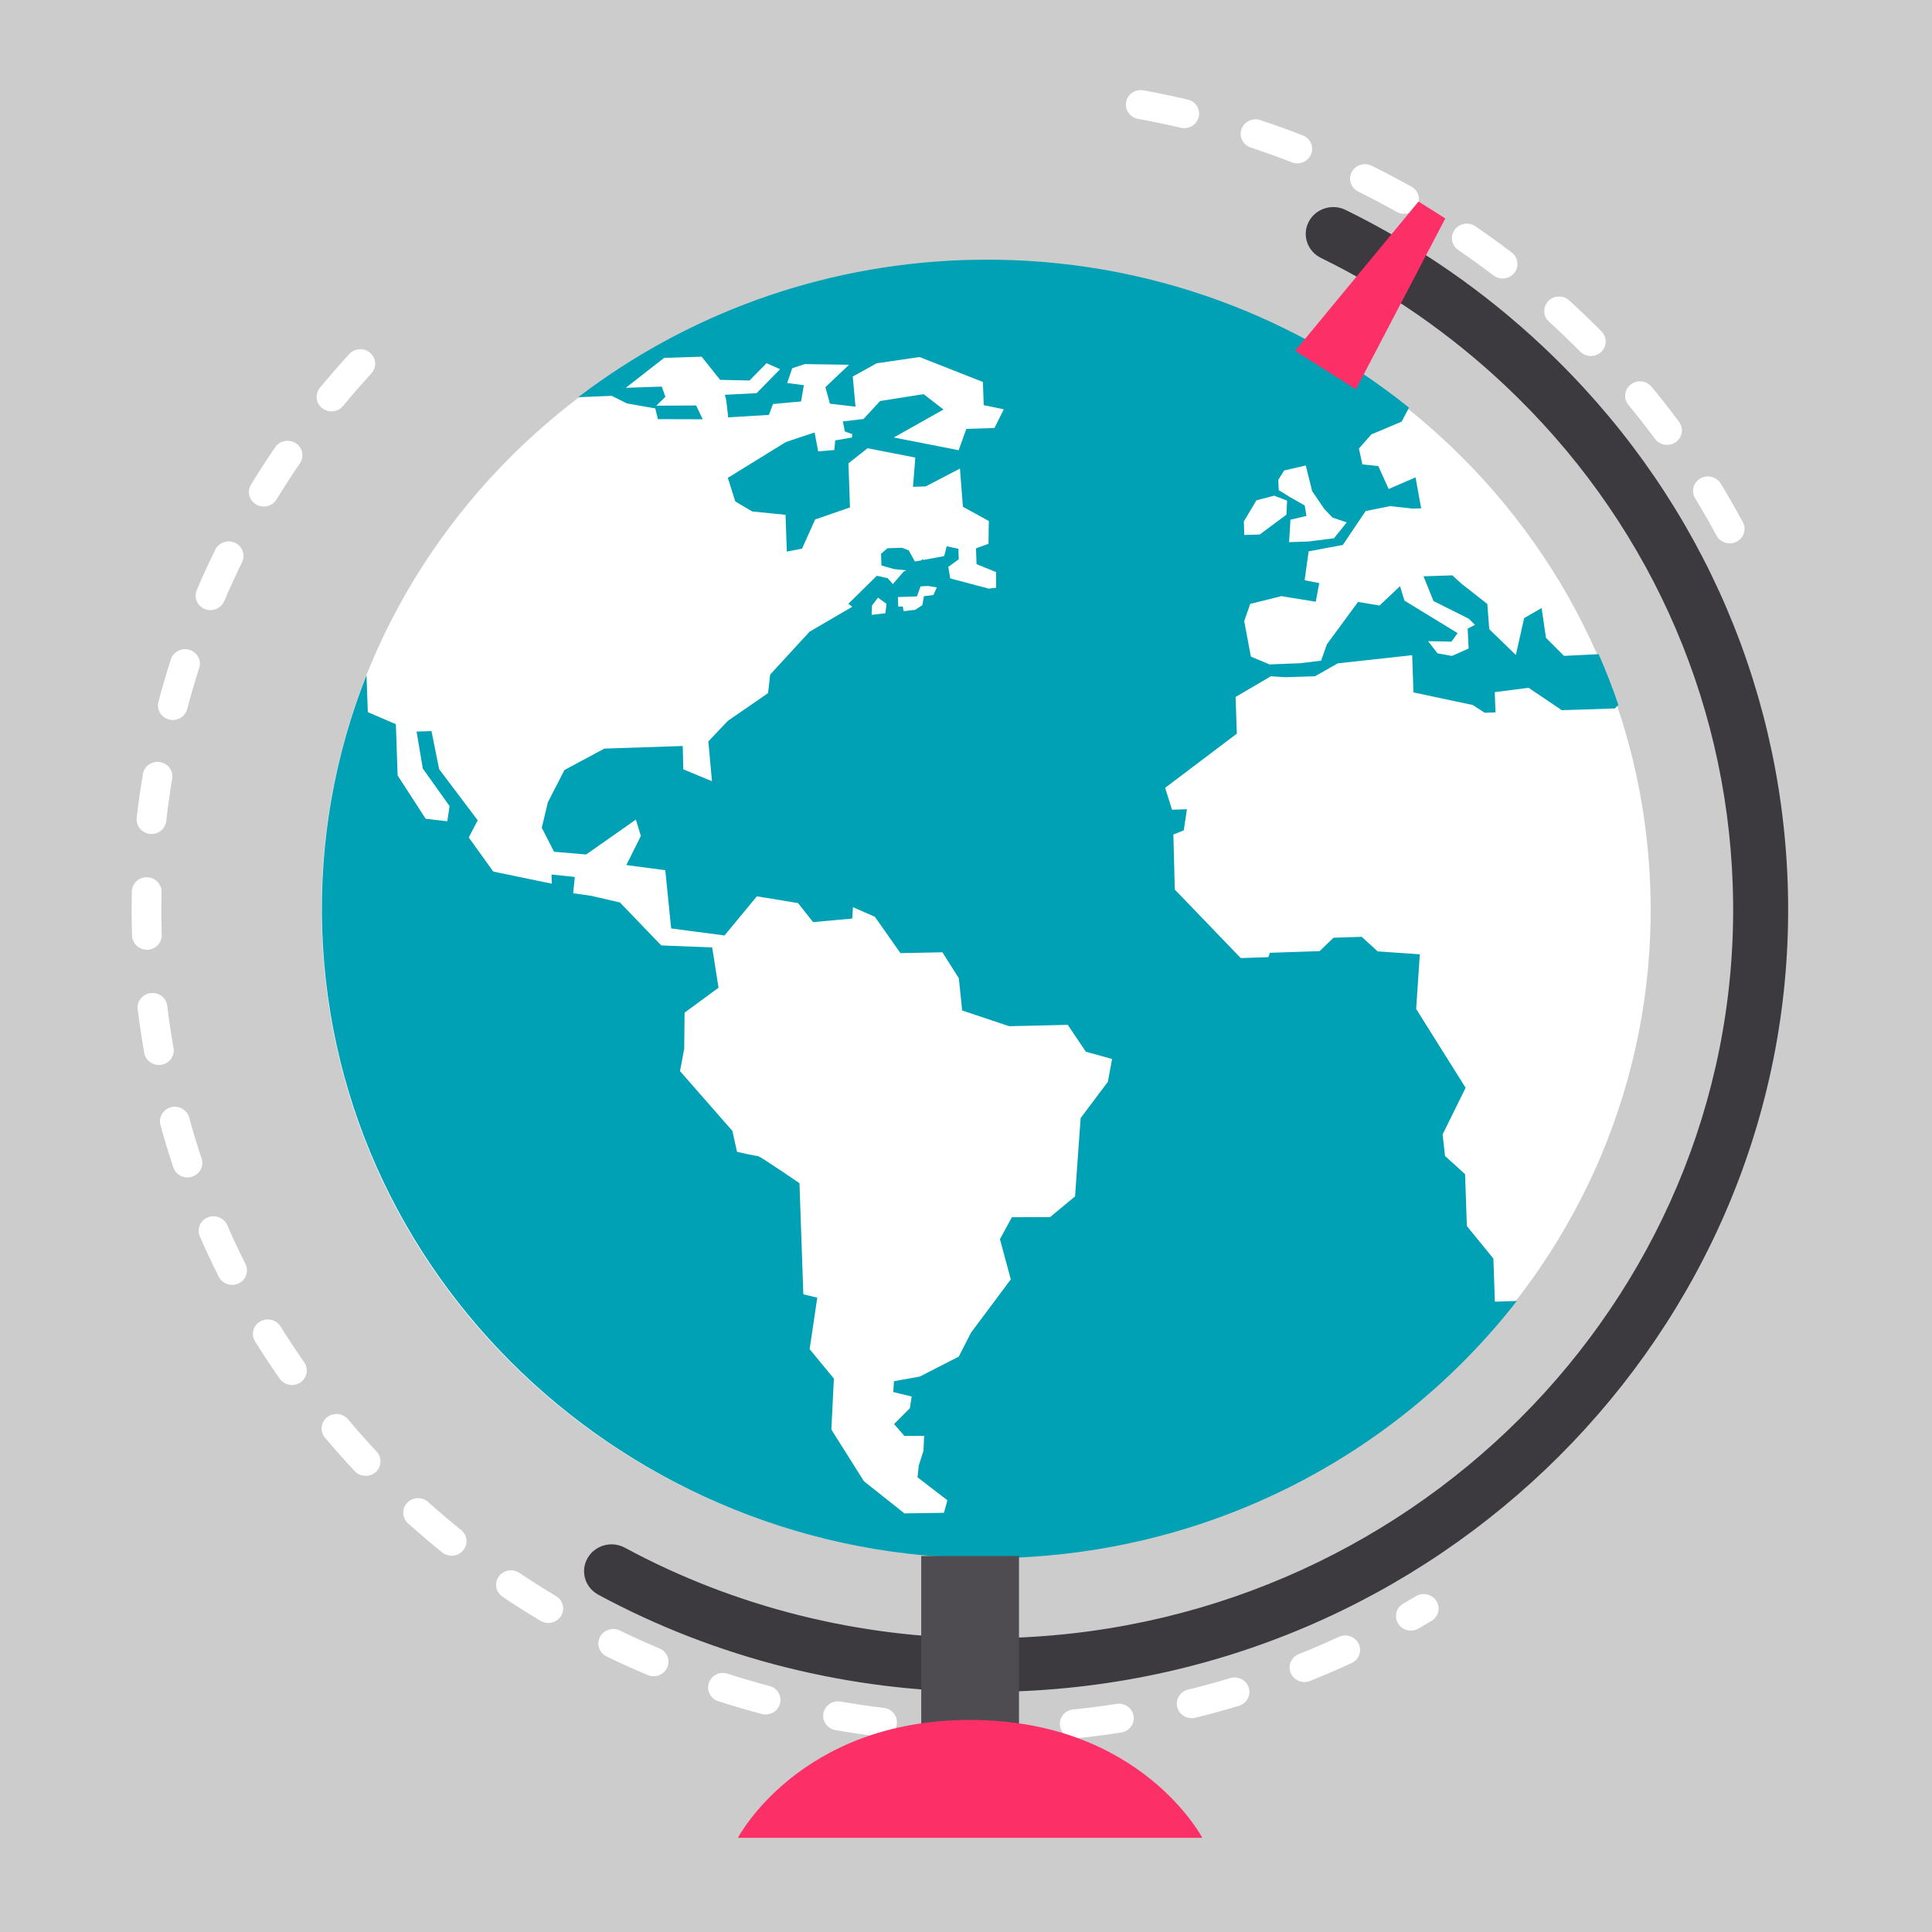 <?xml version="1.0" encoding="UTF-8" standalone="no"?>
<svg
   width="1200"
   height="1200"
   clip-rule="evenodd"
   fill-rule="evenodd"
   image-rendering="optimizeQuality"
   shape-rendering="geometricPrecision"
   text-rendering="geometricPrecision"
   version="1.1"
   viewBox="0 0 31748.943 31750.001"
   id="svg516"
   sodipodi:docname="globe.svg"
   inkscape:version="1.2 (dc2aedaf03, 2022-05-15)"
   xml:space="preserve"
   xmlns:inkscape="http://www.inkscape.org/namespaces/inkscape"
   xmlns:sodipodi="http://sodipodi.sourceforge.net/DTD/sodipodi-0.dtd"
   xmlns:xlink="http://www.w3.org/1999/xlink"
   xmlns="http://www.w3.org/2000/svg"
   xmlns:svg="http://www.w3.org/2000/svg"><sodipodi:namedview
     id="namedview518"
     pagecolor="#ffffff"
     bordercolor="#000000"
     borderopacity="0.25"
     inkscape:showpageshadow="2"
     inkscape:pageopacity="0.0"
     inkscape:pagecheckerboard="0"
     inkscape:deskcolor="#d1d1d1"
     inkscape:document-units="mm"
     showgrid="false"
     inkscape:zoom="0.32346812"
     inkscape:cx="2817.8975"
     inkscape:cy="197.85567"
     inkscape:window-width="2560"
     inkscape:window-height="1377"
     inkscape:window-x="-8"
     inkscape:window-y="-8"
     inkscape:window-maximized="1"
     inkscape:current-layer="svg516"><inkscape:page
       x="0"
       y="0"
       width="31748.943"
       height="31750.002"
       id="page26828" /><inkscape:page
       x="31758.943"
       y="0"
       width="67731.078"
       height="67733.336"
       id="page26830" /><inkscape:page
       x="99500.023"
       y="0"
       width="105829.81"
       height="105833.34"
       id="page28403" /></sodipodi:namedview><defs
     id="defs460"><linearGradient
       id="linearGradient1519"
       x2="5583.3"
       y1="23594"
       y2="23594"
       gradientUnits="userSpaceOnUse"><stop
         stop-color="#008DD2"
         offset="0"
         id="stop1513"
         style="stop-color:#00b8ce;stop-opacity:1;" /><stop
         stop-color="#39A9E0"
         offset=".502"
         id="stop1515" /><stop
         stop-color="#0379B6"
         offset="1"
         id="stop1517"
         style="stop-color:#00b8ce;stop-opacity:1;" /></linearGradient><style
       type="text/css"
       id="style434">
    .fil11 {fill:#A2D9F7}
    .fil9 {fill:#CC6F3C}
    .fil0 {fill:#D9DADA}
    .fil4 {fill:#EBECEC}
    .fil2 {fill:#FECC00}
    .fil10 {fill:#E1793D}
    .fil1 {fill:url(#a)}
    .fil3 {fill:url(#g)}
    .fil5 {fill:url(#h)}
    .fil6 {fill:url(#i)}
    .fil8 {fill:url(#j)}
    .fil7 {fill:url(#k)}
  </style><linearGradient
       id="a"
       x2="5583.3"
       y1="23594"
       y2="23594"
       gradientUnits="userSpaceOnUse"><stop
         stop-color="#008DD2"
         offset="0"
         id="stop436" /><stop
         stop-color="#39A9E0"
         offset=".502"
         id="stop438" /><stop
         stop-color="#0379B6"
         offset="1"
         id="stop440" /></linearGradient><linearGradient
       id="g"
       x1="1389.3"
       x2="4194"
       y1="14545"
       y2="14545"
       gradientUnits="userSpaceOnUse"
       xlink:href="#a" /><linearGradient
       id="h"
       x1="1640.8"
       x2="3942.5"
       y1="10897"
       y2="10897"
       gradientUnits="userSpaceOnUse"
       xlink:href="#linearGradient1519"
       gradientTransform="matrix(1.024,0,0,1,13100.286,983.254)" /><linearGradient
       id="i"
       x1="3042.6"
       x2="3042.6"
       y1="4273.9"
       y2="2083.2"
       gradientUnits="userSpaceOnUse"
       gradientTransform="matrix(1.024,0,0,1,13100.286,983.253)"><stop
         stop-color="#D9DADA"
         offset="0"
         id="stop445" /><stop
         stop-color="#EBECEC"
         offset="1"
         id="stop447" /></linearGradient><linearGradient
       id="j"
       x1="2791.7"
       x2="2791.7"
       y1="1249.3"
       y2="-0.03"
       gradientUnits="userSpaceOnUse"><stop
         stop-color="#F08143"
         offset="0"
         id="stop450" /><stop
         stop-color="#F4A171"
         offset="1"
         id="stop452" /></linearGradient><linearGradient
       id="k"
       x1="2755.3"
       x2="2755.3"
       y1="2560.8"
       y2="825.33"
       gradientUnits="userSpaceOnUse"><stop
         stop-color="#F7AA47"
         offset="0"
         id="stop455" /><stop
         stop-color="#F08143"
         offset="1"
         id="stop457" /></linearGradient><linearGradient
       x2="177.392"
       y2="144.808"
       y1="121.072"
       x1="153.655"
       id="LinearGradient"
       gradientUnits="userSpaceOnUse"
       gradientTransform="translate(9.675,-11.187)"><stop
         id="stop11"
         offset="0"
         stop-opacity="0"
         stop-color="#000000" /><stop
         id="stop13"
         offset="1"
         stop-opacity="0.318"
         stop-color="#000000" /></linearGradient><linearGradient
       x2="177.392"
       y2="144.808"
       y1="121.072"
       x1="153.655"
       id="LinearGradient_2"
       gradientUnits="userSpaceOnUse"
       gradientTransform="translate(-51.866,-11.187)"><stop
         id="stop16"
         offset="0"
         stop-opacity="0"
         stop-color="#000000" /><stop
         id="stop18"
         offset="1"
         stop-opacity="0.318"
         stop-color="#000000" /></linearGradient><radialGradient
       gradientUnits="userSpaceOnUse"
       cy="170.1"
       gradientTransform="matrix(0.579,0,0,0.121,71.686,158.626)"
       id="RadialGradient"
       r="46.206"
       cx="170.1"><stop
         id="stop21"
         offset="0"
         stop-color="#fbf8ff" /><stop
         id="stop23"
         offset="1"
         stop-color="#e8e8e8" /></radialGradient><radialGradient
       gradientUnits="userSpaceOnUse"
       cy="170.1"
       gradientTransform="matrix(0.655,0,0,0.087,58.764,160.458)"
       id="RadialGradient_2"
       r="46.206"
       cx="170.1"><stop
         id="stop26"
         offset="0"
         stop-color="#fbf8ff" /><stop
         id="stop28"
         offset="1"
         stop-color="#d0d0d0" /></radialGradient><linearGradient
       x2="195.615"
       y2="109.451"
       y1="109.451"
       x1="144.585"
       id="LinearGradient_3"
       gradientUnits="userSpaceOnUse"
       gradientTransform="matrix(1.29,0,0,1.29,-49.303,-42.314)"><stop
         id="stop31"
         offset="0"
         stop-color="#b2b2b2" /><stop
         id="stop33"
         offset="0.271"
         stop-color="#d5d5d5" /><stop
         id="stop35"
         offset="0.632"
         stop-color="#fcfcfc" /></linearGradient><linearGradient
       x2="204.12"
       y2="122.675"
       y1="122.675"
       x1="153.09"
       id="LinearGradient_4"
       gradientUnits="userSpaceOnUse"
       gradientTransform="matrix(1.29,0,0,1.29,-60.272,-21.156)"><stop
         id="stop38"
         offset="0"
         stop-color="#b2b2b2" /><stop
         id="stop40"
         offset="0.271"
         stop-color="#d5d5d5" /><stop
         id="stop42"
         offset="0.632"
         stop-color="#fcfcfc" /></linearGradient><linearGradient
       x2="192.911"
       y2="92.611"
       y1="157.979"
       x1="180.632"
       id="LinearGradient_5"
       gradientUnits="userSpaceOnUse"
       gradientTransform="matrix(1.29,0,0,1.29,-60.272,-21.156)"><stop
         id="stop45"
         offset="0.026"
         stop-opacity="0.678"
         stop-color="#dedede" /><stop
         id="stop47"
         offset="0.143"
         stop-opacity="0.742"
         stop-color="#f5f5f5" /><stop
         id="stop49"
         offset="0.455"
         stop-opacity="0.803"
         stop-color="#e9e9e9" /><stop
         id="stop51"
         offset="0.91"
         stop-opacity="0.773"
         stop-color="#fcfcfc" /><stop
         id="stop53"
         offset="1"
         stop-opacity="0.811"
         stop-color="#e7e7e7" /></linearGradient><path
       transform="matrix(1 -0 -0 1 0 0)"
       d="M144.827+181.58C145.2+156.572+159.864+156.843+174.5+143.695C185.511+133.804+201.747+134.177+201.56+92.934"
       id="TextPath" /><linearGradient
       x2="194.655"
       y2="133.244"
       y1="126.036"
       x1="144.394"
       id="LinearGradient_6"
       gradientUnits="userSpaceOnUse"><stop
         id="stop57"
         offset="0.023"
         stop-opacity="0.21"
         stop-color="#6667ca" /><stop
         id="stop59"
         offset="1"
         stop-opacity="0.464"
         stop-color="#e75f5f" /></linearGradient><linearGradient
       x2="100.942"
       y2="222.88"
       y1="73.768"
       x1="200.809"
       id="LinearGradient_7"
       gradientUnits="userSpaceOnUse"><stop
         id="stop62"
         offset="0"
         stop-color="#cdaaaa" /><stop
         id="stop64"
         offset="1"
         stop-color="#6a6a6a" /></linearGradient><linearGradient
       x2="130.41"
       y2="73.71"
       y1="56.7"
       x1="130.41"
       id="LinearGradient_8"
       gradientUnits="userSpaceOnUse"
       gradientTransform="matrix(0.683,0,0,0.772,41.35,5.526)"><stop
         id="stop67"
         offset="0"
         stop-color="#dbe18c" /><stop
         id="stop69"
         offset="1"
         stop-color="#969d4b" /></linearGradient><linearGradient
       x2="132.26"
       y2="39.844"
       y1="39.568"
       x1="128.7"
       id="LinearGradient_9"
       gradientUnits="userSpaceOnUse"
       gradientTransform="matrix(0.683,0,0,0.772,41.34,5.357)"><stop
         id="stop72"
         offset="0"
         stop-color="#9b9b91" /><stop
         id="stop74"
         offset="0.489"
         stop-color="#555555" /><stop
         id="stop76"
         offset="1"
         stop-color="#2b2b2b" /></linearGradient><linearGradient
       x2="127.964"
       y2="26.249"
       y1="26.249"
       x1="127.186"
       id="LinearGradient_10"
       gradientUnits="userSpaceOnUse"
       gradientTransform="translate(-7.48217e-7,-17.117)"><stop
         id="stop79"
         offset="0"
         stop-color="#3d3d3d" /><stop
         id="stop81"
         offset="1"
         stop-color="#666666" /></linearGradient><linearGradient
       x2="128.148"
       y2="27.989"
       y1="27.989"
       x1="127.002"
       id="LinearGradient_11"
       gradientUnits="userSpaceOnUse"
       gradientTransform="translate(-7.48217e-7,-17.117)"><stop
         id="stop84"
         offset="0"
         stop-color="#efefef" /><stop
         id="stop86"
         offset="0.282"
         stop-color="#ffffff" /><stop
         id="stop88"
         offset="0.519"
         stop-color="#dbdbdb" /><stop
         id="stop90"
         offset="1"
         stop-color="#f2f2f2" /></linearGradient><linearGradient
       x2="129.9"
       y2="29.298"
       y1="29.298"
       x1="125.25"
       id="LinearGradient_12"
       gradientUnits="userSpaceOnUse"
       gradientTransform="translate(-7.48217e-7,-17.117)"><stop
         id="stop93"
         offset="0"
         stop-color="#999999" /><stop
         id="stop95"
         offset="0.199"
         stop-color="#dedede" /><stop
         id="stop97"
         offset="0.372"
         stop-color="#ffffff" /><stop
         id="stop99"
         offset="0.808"
         stop-color="#d5d5d5" /><stop
         id="stop101"
         offset="0.94"
         stop-color="#f2f2f2" /></linearGradient><linearGradient
       x2="136.08"
       y2="44.14"
       y1="44.14"
       x1="119.07"
       id="LinearGradient_13"
       gradientUnits="userSpaceOnUse"
       gradientTransform="translate(-7.48217e-7,-17.117)"><stop
         id="stop104"
         offset="0.011"
         stop-color="#999999" /><stop
         id="stop106"
         offset="0.165"
         stop-color="#dedede" /><stop
         id="stop108"
         offset="0.372"
         stop-color="#ffffff" /><stop
         id="stop110"
         offset="0.545"
         stop-color="#f3f3f3" /><stop
         id="stop112"
         offset="0.741"
         stop-color="#ffffff" /><stop
         id="stop114"
         offset="0.977"
         stop-color="#cfcfcf" /></linearGradient><radialGradient
       gradientUnits="userSpaceOnUse"
       cy="170.1"
       gradientTransform="matrix(0.579,0,0,0.121,71.686,158.626)"
       id="RadialGradient-4"
       r="46.206"
       cx="170.1"><stop
         id="stop21-4"
         offset="0"
         stop-color="#fbf8ff" /><stop
         id="stop23-2"
         offset="1"
         stop-color="#e8e8e8" /></radialGradient><radialGradient
       gradientUnits="userSpaceOnUse"
       cy="170.1"
       gradientTransform="matrix(0.655,0,0,0.087,58.764,160.458)"
       id="RadialGradient_2-0"
       r="46.206"
       cx="170.1"><stop
         id="stop26-0"
         offset="0"
         stop-color="#fbf8ff" /><stop
         id="stop28-0"
         offset="1"
         stop-color="#d0d0d0" /></radialGradient><path
       transform="matrix(1 -0 -0 1 0 0)"
       d="M144.827+181.58C145.2+156.572+159.864+156.843+174.5+143.695C185.511+133.804+201.747+134.177+201.56+92.934"
       id="TextPath-7" /><linearGradient
       id="linearGradient4119"><stop
         id="stop4121"
         offset="0"
         style="stop-color:#c8c5c5;stop-opacity:1" /><stop
         id="stop4123"
         offset="1"
         style="stop-color:#dddddd;stop-opacity:1" /></linearGradient><linearGradient
       gradientUnits="userSpaceOnUse"
       y2="802.362"
       x2="341.472"
       y1="802.362"
       x1="250"
       id="linearGradient4125"
       xlink:href="#linearGradient4119" /><clipPath
       clipPathUnits="userSpaceOnUse"
       id="clipPath26696"><path
         d="M 0,1920 H 1920 V 0 H 0 Z"
         id="path26694" /></clipPath><clipPath
       clipPathUnits="userSpaceOnUse"
       id="clipPath28373"><path
         d="M 0,3000 H 3000 V 0 H 0 Z"
         id="path28371" /></clipPath></defs><rect
     style="display:inline;fill:#cccccc;fill-opacity:1;stroke-width:26.458"
     id="rect10571"
     width="35628.434"
     height="33661.93"
     x="-2383.029"
     y="-1423.206" /><g
     id="g34169"
     transform="matrix(23.537,0,0,-22.976,-19242.658,49777.876)"><g
       id="g34163"
       clip-path="url(#clipPath28373)"><g
         id="g34139"
         transform="translate(1505.757,956.332)"
         style="display:inline;fill:#3c3a3f;fill-opacity:1"><path
           d="m 0,0 c -94.751,0 -188.289,24.063 -270.532,69.575 -9.267,5.136 -12.63,16.812 -7.495,26.089 5.134,9.287 16.801,12.659 26.098,7.504 76.554,-42.372 163.668,-64.765 251.908,-64.785 5.976,0 11.93,0.101 17.885,0.304 l 1.823,0.081 c 286.494,10.735 511.585,252.273 501.893,538.453 -4.607,136.02 -61.118,262.947 -159.131,357.415 -38.241,36.864 -81.444,67.509 -128.406,91.076 -9.468,4.76 -13.307,16.295 -8.547,25.773 4.771,9.48 16.316,13.308 25.775,8.548 50.414,-25.319 96.787,-58.192 137.833,-97.749 C 494.328,860.848 555.011,724.563 559.953,578.527 570.354,271.252 328.694,11.91 21.247,0.405 L 19.364,0.324 C 12.791,0.102 6.4,0 0,0"
           style="fill:#3c3a3f;fill-opacity:1;fill-rule:nonzero;stroke:none"
           id="path34137" /></g><g
         id="g34143"
         transform="translate(1969.783,1531.608)"
         style="display:inline"><path
           d="m 0,0 c -8.648,255.332 -222.377,455.388 -477.749,447.65 -0.557,-0.019 -1.114,-0.019 -1.682,-0.04 -256.111,-8.669 -456.703,-223.126 -448.045,-479.005 8.67,-255.888 223.309,-456.289 479.42,-447.619 0.568,0.019 1.124,0.059 1.692,0.08 C -191.062,-469.383 8.639,-255.311 0,0"
           style="fill:#ffffff;fill-opacity:1;fill-rule:nonzero;stroke:none"
           id="path34141" /></g><g
         id="g34147"
         transform="translate(1048.961,1872.283)"
         style="display:inline"><path
           d="m 0,0 c -2.278,0 -4.577,0.75 -6.491,2.299 -4.467,3.585 -5.165,10.118 -1.57,14.573 6.603,8.204 13.49,16.326 20.478,24.124 3.818,4.273 10.391,4.628 14.644,0.809 4.263,-3.817 4.628,-10.38 0.81,-14.644 C 21.125,19.627 14.472,11.788 8.082,3.868 6.037,1.316 3.039,0 0,0 m -47.275,-68.086 c -1.802,0 -3.625,0.465 -5.286,1.448 -4.921,2.926 -6.542,9.286 -3.625,14.219 5.337,8.982 11.019,17.986 16.903,26.776 3.19,4.76 9.631,6.026 14.39,2.846 4.76,-3.19 6.037,-9.631 2.847,-14.391 -5.672,-8.476 -11.161,-17.155 -16.296,-25.825 -1.944,-3.26 -5.388,-5.073 -8.933,-5.073 m -37.197,-74.072 c -1.326,0 -2.684,0.253 -3.981,0.79 -5.285,2.198 -7.797,8.274 -5.6,13.56 3.991,9.601 8.345,19.313 12.943,28.894 2.462,5.155 8.649,7.372 13.834,4.861 5.165,-2.481 7.342,-8.669 4.861,-13.834 -4.436,-9.246 -8.638,-18.624 -12.476,-27.881 -1.662,-3.99 -5.52,-6.39 -9.581,-6.39 m -26.301,-78.579 c -0.85,0 -1.721,0.102 -2.582,0.325 -5.55,1.417 -8.892,7.068 -7.474,12.619 2.593,10.096 5.519,20.345 8.699,30.442 1.732,5.459 7.586,8.466 13.013,6.775 5.459,-1.731 8.498,-7.555 6.776,-13.013 -3.078,-9.743 -5.905,-19.617 -8.395,-29.349 -1.205,-4.69 -5.419,-7.799 -10.037,-7.799 m -14.877,-81.525 c -0.375,0 -0.759,0.021 -1.144,0.061 -5.692,0.628 -9.803,5.743 -9.176,11.444 1.145,10.421 2.582,20.964 4.295,31.354 0.921,5.651 6.299,9.449 11.909,8.558 5.651,-0.932 9.479,-6.269 8.547,-11.92 -1.64,-10.016 -3.028,-20.194 -4.132,-30.261 -0.587,-5.307 -5.074,-9.236 -10.299,-9.236 m -3.22,-82.811 c -5.57,0 -10.169,4.425 -10.351,10.035 -0.213,6.341 -0.304,12.67 -0.304,18.979 0,4.254 0.041,8.477 0.132,12.7 0.131,5.642 4.749,10.138 10.371,10.138 h 0.232 c 5.723,-0.132 10.26,-4.872 10.138,-10.604 -0.092,-4.061 -0.132,-8.142 -0.132,-12.234 0,-6.086 0.091,-12.193 0.284,-18.31 0.192,-5.722 -4.294,-10.512 -10.026,-10.694 -0.112,-0.01 -0.223,-0.01 -0.344,-0.01 m 8.375,-82.438 c -4.952,0 -9.338,3.555 -10.209,8.598 -1.782,10.29 -3.321,20.823 -4.577,31.315 -0.678,5.681 3.383,10.846 9.074,11.525 5.702,0.719 10.846,-3.383 11.524,-9.074 1.206,-10.118 2.695,-20.287 4.416,-30.221 0.983,-5.641 -2.805,-11.008 -8.445,-11.99 -0.598,-0.102 -1.196,-0.153 -1.783,-0.153 m 19.931,-80.43 c -4.375,0 -8.436,2.784 -9.864,7.17 -3.231,9.934 -6.239,20.143 -8.964,30.35 -1.478,5.53 1.813,11.223 7.344,12.691 5.478,1.479 11.22,-1.803 12.689,-7.342 2.633,-9.855 5.54,-19.708 8.658,-29.299 1.772,-5.448 -1.214,-11.292 -6.663,-13.065 -1.064,-0.344 -2.137,-0.505 -3.2,-0.505 m 31.211,-76.837 c -3.837,0 -7.514,2.127 -9.316,5.802 -4.659,9.479 -9.104,19.171 -13.227,28.802 -2.248,5.267 0.193,11.363 5.459,13.622 5.267,2.239 11.353,-0.193 13.622,-5.459 3.97,-9.306 8.273,-18.675 12.76,-27.83 2.522,-5.144 0.405,-11.352 -4.739,-13.875 -1.469,-0.719 -3.029,-1.062 -4.559,-1.062 m 41.777,-71.621 c -3.312,0 -6.564,1.58 -8.578,4.527 -5.874,8.607 -11.657,17.57 -17.156,26.625 -2.978,4.891 -1.418,11.271 3.474,14.249 4.901,2.967 11.272,1.407 14.249,-3.475 5.316,-8.749 10.887,-17.398 16.568,-25.713 3.231,-4.729 2.005,-11.18 -2.724,-14.411 -1.782,-1.215 -3.818,-1.802 -5.833,-1.802 m 51.447,-64.989 c -2.816,0 -5.611,1.135 -7.657,3.383 -7.149,7.829 -14.117,15.87 -20.73,23.922 -3.626,4.436 -2.988,10.968 1.438,14.604 4.446,3.634 10.968,2.966 14.604,-1.439 6.37,-7.777 13.104,-15.545 20.001,-23.11 3.869,-4.224 3.564,-10.786 -0.669,-14.644 -1.984,-1.823 -4.486,-2.716 -6.987,-2.716 m 60.045,-57.107 c -2.319,0 -4.659,0.779 -6.593,2.369 -8.102,6.694 -16.133,13.684 -23.86,20.782 -4.223,3.869 -4.507,10.431 -0.628,14.644 3.858,4.233 10.441,4.517 14.644,0.629 7.475,-6.847 15.221,-13.602 23.05,-20.053 4.415,-3.647 5.044,-10.188 1.398,-14.604 -2.056,-2.481 -5.024,-3.767 -8.011,-3.767 m 67.458,-48.106 c -1.843,0 -3.717,0.487 -5.397,1.52 -8.913,5.459 -17.835,11.241 -26.534,17.217 -4.72,3.241 -5.915,9.701 -2.674,14.421 3.241,4.709 9.712,5.924 14.421,2.673 8.386,-5.761 17.005,-11.352 25.603,-16.608 4.892,-2.998 6.431,-9.378 3.443,-14.26 -1.965,-3.2 -5.368,-4.963 -8.862,-4.963 m 602.275,-5.448 c -3.554,0 -7.007,1.823 -8.941,5.104 -2.907,4.932 -1.267,11.293 3.665,14.199 2.968,1.752 5.925,3.514 8.852,5.307 4.931,2.967 11.282,1.407 14.259,-3.463 2.977,-4.902 1.428,-11.283 -3.463,-14.26 -3.029,-1.833 -6.067,-3.655 -9.116,-5.448 -1.65,-0.972 -3.464,-1.439 -5.256,-1.439 m -528.73,-32.67 c -1.377,0 -2.765,0.273 -4.101,0.85 -9.652,4.152 -19.303,8.618 -28.691,13.287 -5.124,2.543 -7.221,8.77 -4.669,13.905 2.552,5.124 8.75,7.231 13.905,4.669 9.044,-4.496 18.361,-8.811 27.658,-12.822 5.266,-2.257 7.687,-8.364 5.418,-13.621 -1.681,-3.93 -5.509,-6.268 -9.52,-6.268 m 454.436,-4.123 c -4.081,0 -7.95,2.432 -9.601,6.442 -2.166,5.296 0.376,11.352 5.672,13.53 9.459,3.868 18.857,8.02 27.951,12.325 5.195,2.441 11.363,0.243 13.814,-4.923 2.461,-5.175 0.253,-11.362 -4.921,-13.813 -9.44,-4.476 -19.182,-8.771 -28.986,-12.791 -1.286,-0.527 -2.612,-0.77 -3.929,-0.77 m -376.211,-23.212 c -0.901,0 -1.813,0.113 -2.725,0.366 -10.077,2.724 -20.285,5.792 -30.321,9.104 -5.439,1.793 -8.396,7.656 -6.594,13.095 1.793,5.427 7.617,8.456 13.095,6.592 9.682,-3.19 19.526,-6.147 29.248,-8.78 5.52,-1.489 8.791,-7.19 7.293,-12.72 -1.247,-4.618 -5.43,-7.657 -9.996,-7.657 m 297.44,-2.663 c -4.638,0 -8.87,3.14 -10.046,7.849 -1.397,5.55 1.975,11.19 7.534,12.578 9.855,2.472 19.749,5.246 29.421,8.234 5.488,1.66 11.281,-1.368 12.973,-6.837 1.691,-5.478 -1.367,-11.281 -6.836,-12.972 -10.036,-3.11 -20.295,-5.976 -30.513,-8.537 -0.851,-0.214 -1.691,-0.315 -2.533,-0.315 m -216.128,-13.307 c -0.415,0 -0.841,0.02 -1.275,0.081 -10.341,1.266 -20.873,2.845 -31.305,4.709 -5.631,1.003 -9.388,6.39 -8.385,12.031 1.003,5.631 6.339,9.398 12.031,8.386 10.057,-1.792 20.214,-3.323 30.19,-4.547 5.681,-0.689 9.722,-5.865 9.023,-11.556 -0.637,-5.256 -5.113,-9.104 -10.279,-9.104 m 134.481,-1.145 c -5.246,0 -9.742,3.961 -10.299,9.287 -0.608,5.693 3.525,10.795 9.226,11.394 10.097,1.073 20.295,2.41 30.311,3.989 5.651,0.922 10.968,-2.967 11.86,-8.617 0.901,-5.661 -2.969,-10.968 -8.619,-11.861 -10.37,-1.64 -20.924,-3.027 -31.385,-4.13 -0.364,-0.041 -0.729,-0.062 -1.094,-0.062 m -62.253,-3.281 c -6.998,0 -13.975,0.121 -20.933,0.365 -5.722,0.191 -10.209,4.992 -10.006,10.715 0.182,5.721 5.227,10.532 10.715,10.005 10.138,-0.334 20.347,-0.436 30.564,-0.253 5.986,0.051 10.452,-4.467 10.553,-10.188 0.103,-5.732 -4.467,-10.451 -10.187,-10.553 -3.577,-0.061 -7.141,-0.091 -10.706,-0.091"
           style="fill:#ffffff;fill-opacity:1;fill-rule:nonzero;stroke:none"
           id="path34145" /></g><g
         id="g34151"
         transform="translate(1644.4,2074.83)"
         style="display:inline;fill:#fc2f67;fill-opacity:1"><path
           d="m 0,0 c -0.81,0 -1.63,0.091 -2.45,0.295 -9.804,2.37 -19.851,4.516 -29.856,6.38 -5.632,1.054 -9.348,6.46 -8.304,12.092 1.053,5.631 6.451,9.307 12.091,8.304 10.381,-1.934 20.792,-4.162 30.95,-6.623 C 8.001,19.101 11.414,13.5 10.066,7.931 8.923,3.181 4.679,0 0,0 m 78.913,-25.155 c -1.286,0 -2.582,0.232 -3.849,0.738 -9.347,3.737 -18.988,7.292 -28.65,10.563 -5.428,1.834 -8.335,7.728 -6.501,13.146 1.853,5.428 7.737,8.324 13.145,6.501 10.016,-3.392 20.011,-7.079 29.704,-10.947 5.316,-2.127 7.909,-8.162 5.782,-13.479 -1.62,-4.061 -5.52,-6.522 -9.631,-6.522 m 74.578,-36.095 c -1.752,0 -3.524,0.446 -5.155,1.377 -8.852,5.084 -17.895,9.965 -26.878,14.513 -5.114,2.592 -7.16,8.831 -4.578,13.936 2.593,5.113 8.81,7.17 13.935,4.577 9.318,-4.719 18.685,-9.773 27.851,-15.039 4.963,-2.856 6.685,-9.196 3.828,-14.159 -1.914,-3.341 -5.408,-5.205 -9.003,-5.205 m 68.765,-46.252 c -2.229,0 -4.466,0.72 -6.37,2.189 -7.889,6.156 -16.163,12.274 -24.59,18.167 -4.689,3.292 -5.822,9.763 -2.541,14.453 3.302,4.678 9.763,5.822 14.452,2.541 8.709,-6.107 17.267,-12.436 25.439,-18.796 4.517,-3.525 5.318,-10.036 1.803,-14.563 -2.047,-2.623 -5.104,-3.991 -8.193,-3.991 m 61.615,-55.457 c -2.714,0 -5.429,1.063 -7.464,3.169 -7.069,7.333 -14.401,14.534 -21.784,21.42 -4.192,3.899 -4.426,10.462 -0.517,14.655 3.91,4.202 10.472,4.415 14.655,0.516 7.656,-7.129 15.251,-14.594 22.574,-22.189 3.98,-4.122 3.858,-10.685 -0.264,-14.665 -2.014,-1.945 -4.607,-2.906 -7.2,-2.906 m 53.219,-63.559 c -3.21,0 -6.38,1.488 -8.405,4.284 -6.005,8.284 -12.245,16.457 -18.574,24.285 -3.595,4.446 -2.896,10.977 1.559,14.583 4.456,3.595 10.969,2.907 14.584,-1.559 6.543,-8.102 13.014,-16.559 19.222,-25.137 3.362,-4.648 2.329,-11.13 -2.309,-14.481 -1.844,-1.337 -3.971,-1.975 -6.077,-1.975 m 43.73,-70.436 c -3.727,0 -7.332,2.015 -9.185,5.54 -4.73,8.992 -9.762,17.955 -14.948,26.644 -2.937,4.922 -1.327,11.283 3.585,14.219 4.942,2.947 11.291,1.317 14.219,-3.585 5.377,-9.013 10.592,-18.301 15.494,-27.617 2.674,-5.064 0.719,-11.343 -4.343,-14.006 -1.54,-0.81 -3.192,-1.195 -4.822,-1.195"
           style="fill:#ffffff;fill-opacity:1;fill-rule:nonzero;stroke:none"
           id="path34149" /></g><g
         id="g34155"
         transform="translate(1426.105,1726.742)"
         style="display:inline"><path
           d="M 0,0 0.284,6.725 4.446,12.274 10.391,7.91 9.631,1.135 Z m 18.351,12.74 13.287,0.446 2.522,7.181 5.277,0.293 6.086,-1.054 L 43.132,14.158 36.54,13.348 35.416,6.928 30.443,3.585 22.321,2.633 C 21.986,4.537 21.744,5.986 21.744,5.986 L 18.583,5.884 Z m 241.518,54.02 8.78,15.16 12.395,3.322 9.045,-3.554 L 289.613,71.641 271,57.483 260.193,57.119 Z m 24.083,29.795 4.04,6.684 15.131,3.605 4.466,-18.391 8.569,-12.842 5.589,-5.995 9.966,-3.504 -8.872,-11.323 -17.875,-2.329 -13.5,-0.465 0.972,16.061 11.141,2.694 -1.205,7.494 -10.666,6.209 -7.503,4.75 z m 223.663,-124.679 -24.195,-1.225 -12.587,12.903 -3.049,21.327 -12.184,-7.21 -5.802,-26.392 -18.574,18.493 -1.337,18.006 -17.834,14.33 -6.614,6.137 -20.102,-0.678 6.967,-17.692 24.64,-12.659 4.345,-4.316 -5.135,-2.794 0.679,-14.168 -11.596,-5.328 -10.148,1.874 -6.562,8.7 16.366,-0.325 4.212,6.097 -37.065,23.223 -3.11,10.32 -14.279,-13.815 -15.039,2.563 -21.724,-30.311 -4.061,-11.707 -14.482,-1.813 -21.49,-0.862 -13.055,5.571 -4.647,25.399 4.202,12.325 21.703,5.53 24.032,-3.98 2.451,13.307 -10.208,2.045 2.775,20.671 23.87,4.567 15.98,24.285 17.248,3.504 15.728,-1.792 5.752,0.192 -3.909,22.169 -18.777,-8.334 -7.241,16.426 -11.089,1.165 -2.451,11.333 8.69,10.116 21.126,9.125 5.185,10.026 c -84.017,69.11 -192.38,109.315 -309.332,105.608 -0.353,-0.01 -0.698,-0.01 -1.042,-0.019 -101.851,-3.454 -194.953,-39.7 -269.693,-98.124 l 23.405,0.982 10.614,-5.429 19.788,-3.564 1.803,-7.677 31.294,-0.091 -4.578,9.874 -27.79,-0.162 6.33,6.38 -2.532,7.272 -25.106,-0.851 26.696,21.368 26.24,0.893 12.902,-16.569 20.518,-0.466 11.91,12.396 9.439,-4.325 -16.417,-17.166 c 0,0 -23.525,-1.195 -22.36,-1.154 1.164,0.04 2.501,-16.123 2.501,-16.123 l 28.468,1.753 2.856,7.807 19.606,1.824 1.934,11.635 -11.635,1.56 3.513,10.542 8.77,2.978 30.92,-0.476 -16.508,-16.011 3.161,-11.849 17.833,-2.106 -1.894,21.55 16.67,9.459 29.987,4.477 35.234,-14.199 8.972,-3.615 0.567,-16.579 14.027,-2.998 -6.512,-13.347 -15.799,-0.548 -3.869,-0.121 -5.306,-15.231 -45.33,9.084 34.696,20.021 -13.864,10.989 -30.352,-4.892 -2.572,-2.835 -0.102,0.04 -0.466,-0.678 -8.466,-9.409 -14.442,-1.722 1.408,-7.191 5.114,-1.913 -0.111,-2.39 -11.728,-2.087 -0.638,-6.875 -11.271,-0.973 -2.491,13.53 -20.052,-6.846 -40.54,-25.622 5.225,-16.893 11.828,-7.14 23.243,-2.41 0.892,-26.3 10.623,2.086 9.155,20.882 24.326,8.629 -1.063,31.537 13.327,10.795 33.349,-6.683 -1.62,-20.924 8.892,0.304 23.891,12.77 2.086,-27.333 8.273,-4.659 9.795,-5.529 -0.204,-16.265 -8.739,-3.302 0.374,-11.291 13.693,-5.683 -0.021,-11.19 -5.915,-0.699 c -0.019,0.182 -0.05,0.304 -0.05,0.304 l -7.18,1.944 -18.887,5.125 -1.358,8.233 h -0.04 l 7.352,5.439 -0.253,7.535 -8.173,1.762 L 50.647,42.009 36.509,39.335 35.081,39.75 35.102,39.042 30.2,38.13 25.906,46.1 21.187,47.974 11.059,47.629 6.573,43.71 l 0.284,-8.385 8.77,-2.593 8.588,-0.911 -1.874,-0.902 -7.515,-8.922 -3.595,4.213 -7.595,1.742 -19.9,-20.053 2.754,-2.106 -29.785,-17.824 -27.546,-30.666 -1.478,-13.286 -28.003,-19.78 -13.681,-14.745 2.521,-28.489 -20.002,8.507 -0.404,16.691 -54.749,-1.874 -27.851,-15.312 -11.565,-23.112 -4.264,-18.168 8.578,-17.186 22.422,-1.965 34.686,24.955 3.515,-11.667 -10.148,-20.832 27.192,-3.697 4.092,-41.644 37.268,-5.023 22.585,27.991 28.751,-4.839 10.502,-13.612 27.324,2.542 0.486,8.132 15.293,-6.826 17.884,-26.027 29.299,0.587 11.463,-18.533 2.32,-23.08 21.115,-7.231 11.718,-4.02 40.885,0.992 12.648,-19.231 18.311,-5.197 -2.938,-16.325 -19.019,-25.926 -3.898,-56.045 -17.43,-14.786 -26.655,-0.101 -8.324,-15.667 v -0.142 l 7.544,-28.63 -6.279,-8.629 -21.419,-29.388 -8.669,-17.289 -27.141,-14.199 -18.058,-3.362 -0.486,-7.727 12.851,-3.22 -1.256,-8.345 -11.038,-11.362 7.231,-8.488 13.733,0.081 -0.416,-10.624 -3.29,-10.542 -0.893,-8.506 20.873,-16.407 -2.399,-8.973 -27.628,-0.415 -28.296,23.059 -22.706,36.905 1.772,36.438 -16.933,21.064 5.328,36.845 -9.733,2.38 -2.693,79.449 c 0,0 -27.69,19.546 -29.228,19.504 -1.539,-0.059 -14.381,2.979 -14.381,2.979 l -3.231,14.937 -36.57,42.789 2.937,15.93 0.263,25.886 23.708,17.794 -4.445,28.822 -35.568,1.458 -28.833,30.716 -19.859,4.709 -12.781,1.904 1.125,11.626 -16.276,1.753 0.223,-6.553 -40.844,8.649 -17.145,24.387 6.238,12.315 -26.928,36.56 -5.337,27.233 -10.411,-0.355 4.365,-26.483 18.664,-26.787 -1.559,-10.877 -15.12,1.803 -19.567,30.929 -1.246,36.711 -19.585,8.619 -0.903,26.411 c -21.945,-56.631 -33.096,-118.469 -30.907,-182.899 8.658,-255.94 223.936,-457.11 479.875,-448.441 0.344,0.01 0.699,0.041 1.044,0.041 144.669,5.226 271.696,76.502 353.131,183.711 l -15.313,-0.506 -1.043,30.847 -18.514,23.262 -1.254,37.107 -13.987,13.013 -1.691,15.404 16.062,33.371 -34.523,56.369 2.541,39.111 -29.43,2.066 -11.139,10.432 -19.699,-0.669 -9.692,-9.58 -34.728,-1.185 -1.051,-3.119 -19.294,-0.659 -46.049,49.016 -0.982,39.356 7.241,2.947 2.208,15.14 -10.401,-0.344 -4.801,15.657 50.07,38.757 -0.891,26.23 24.63,14.796 10.189,-0.668 20.669,0.689 15.87,9.236 51.943,5.823 0.911,-26.625 41.442,-9.023 8.294,-5.52 7.525,0.264 -0.496,14.482 23.636,3.109 23.152,-16.032 37.005,1.256 2.522,2.472 c -4.091,12.364 -8.7,24.487 -13.773,36.366"
           style="fill:#00a1b5;fill-opacity:1;fill-rule:nonzero;stroke:none"
           id="path34153" /></g><path
         d="m 1528.999,917.068 h -68.258 v 136.507 h 68.258 z"
         style="fill:#4e4c51;fill-opacity:1;fill-rule:nonzero;stroke:none"
         id="path34157" /><g
         id="g34161"
         transform="translate(1656.978,852)"
         style="fill:#fc2f67;fill-opacity:1"><path
           d="M 0,0 C 0,0 -42.889,84.321 -162.108,84.321 -281.328,84.321 -324.228,0 -324.228,0 Z"
           style="fill:#fc2f67;fill-opacity:1;fill-rule:nonzero;stroke:none"
           id="path34159" /></g></g><g
       id="g34167"
       transform="translate(1764.228,1888.031)"><path
         d="M 0,0 -42.413,27.506 43.73,134.35 62.416,122.238 Z"
         style="fill:#fc2f67;fill-opacity:1;fill-rule:nonzero;stroke:none"
         id="path34165" /></g></g></svg>
